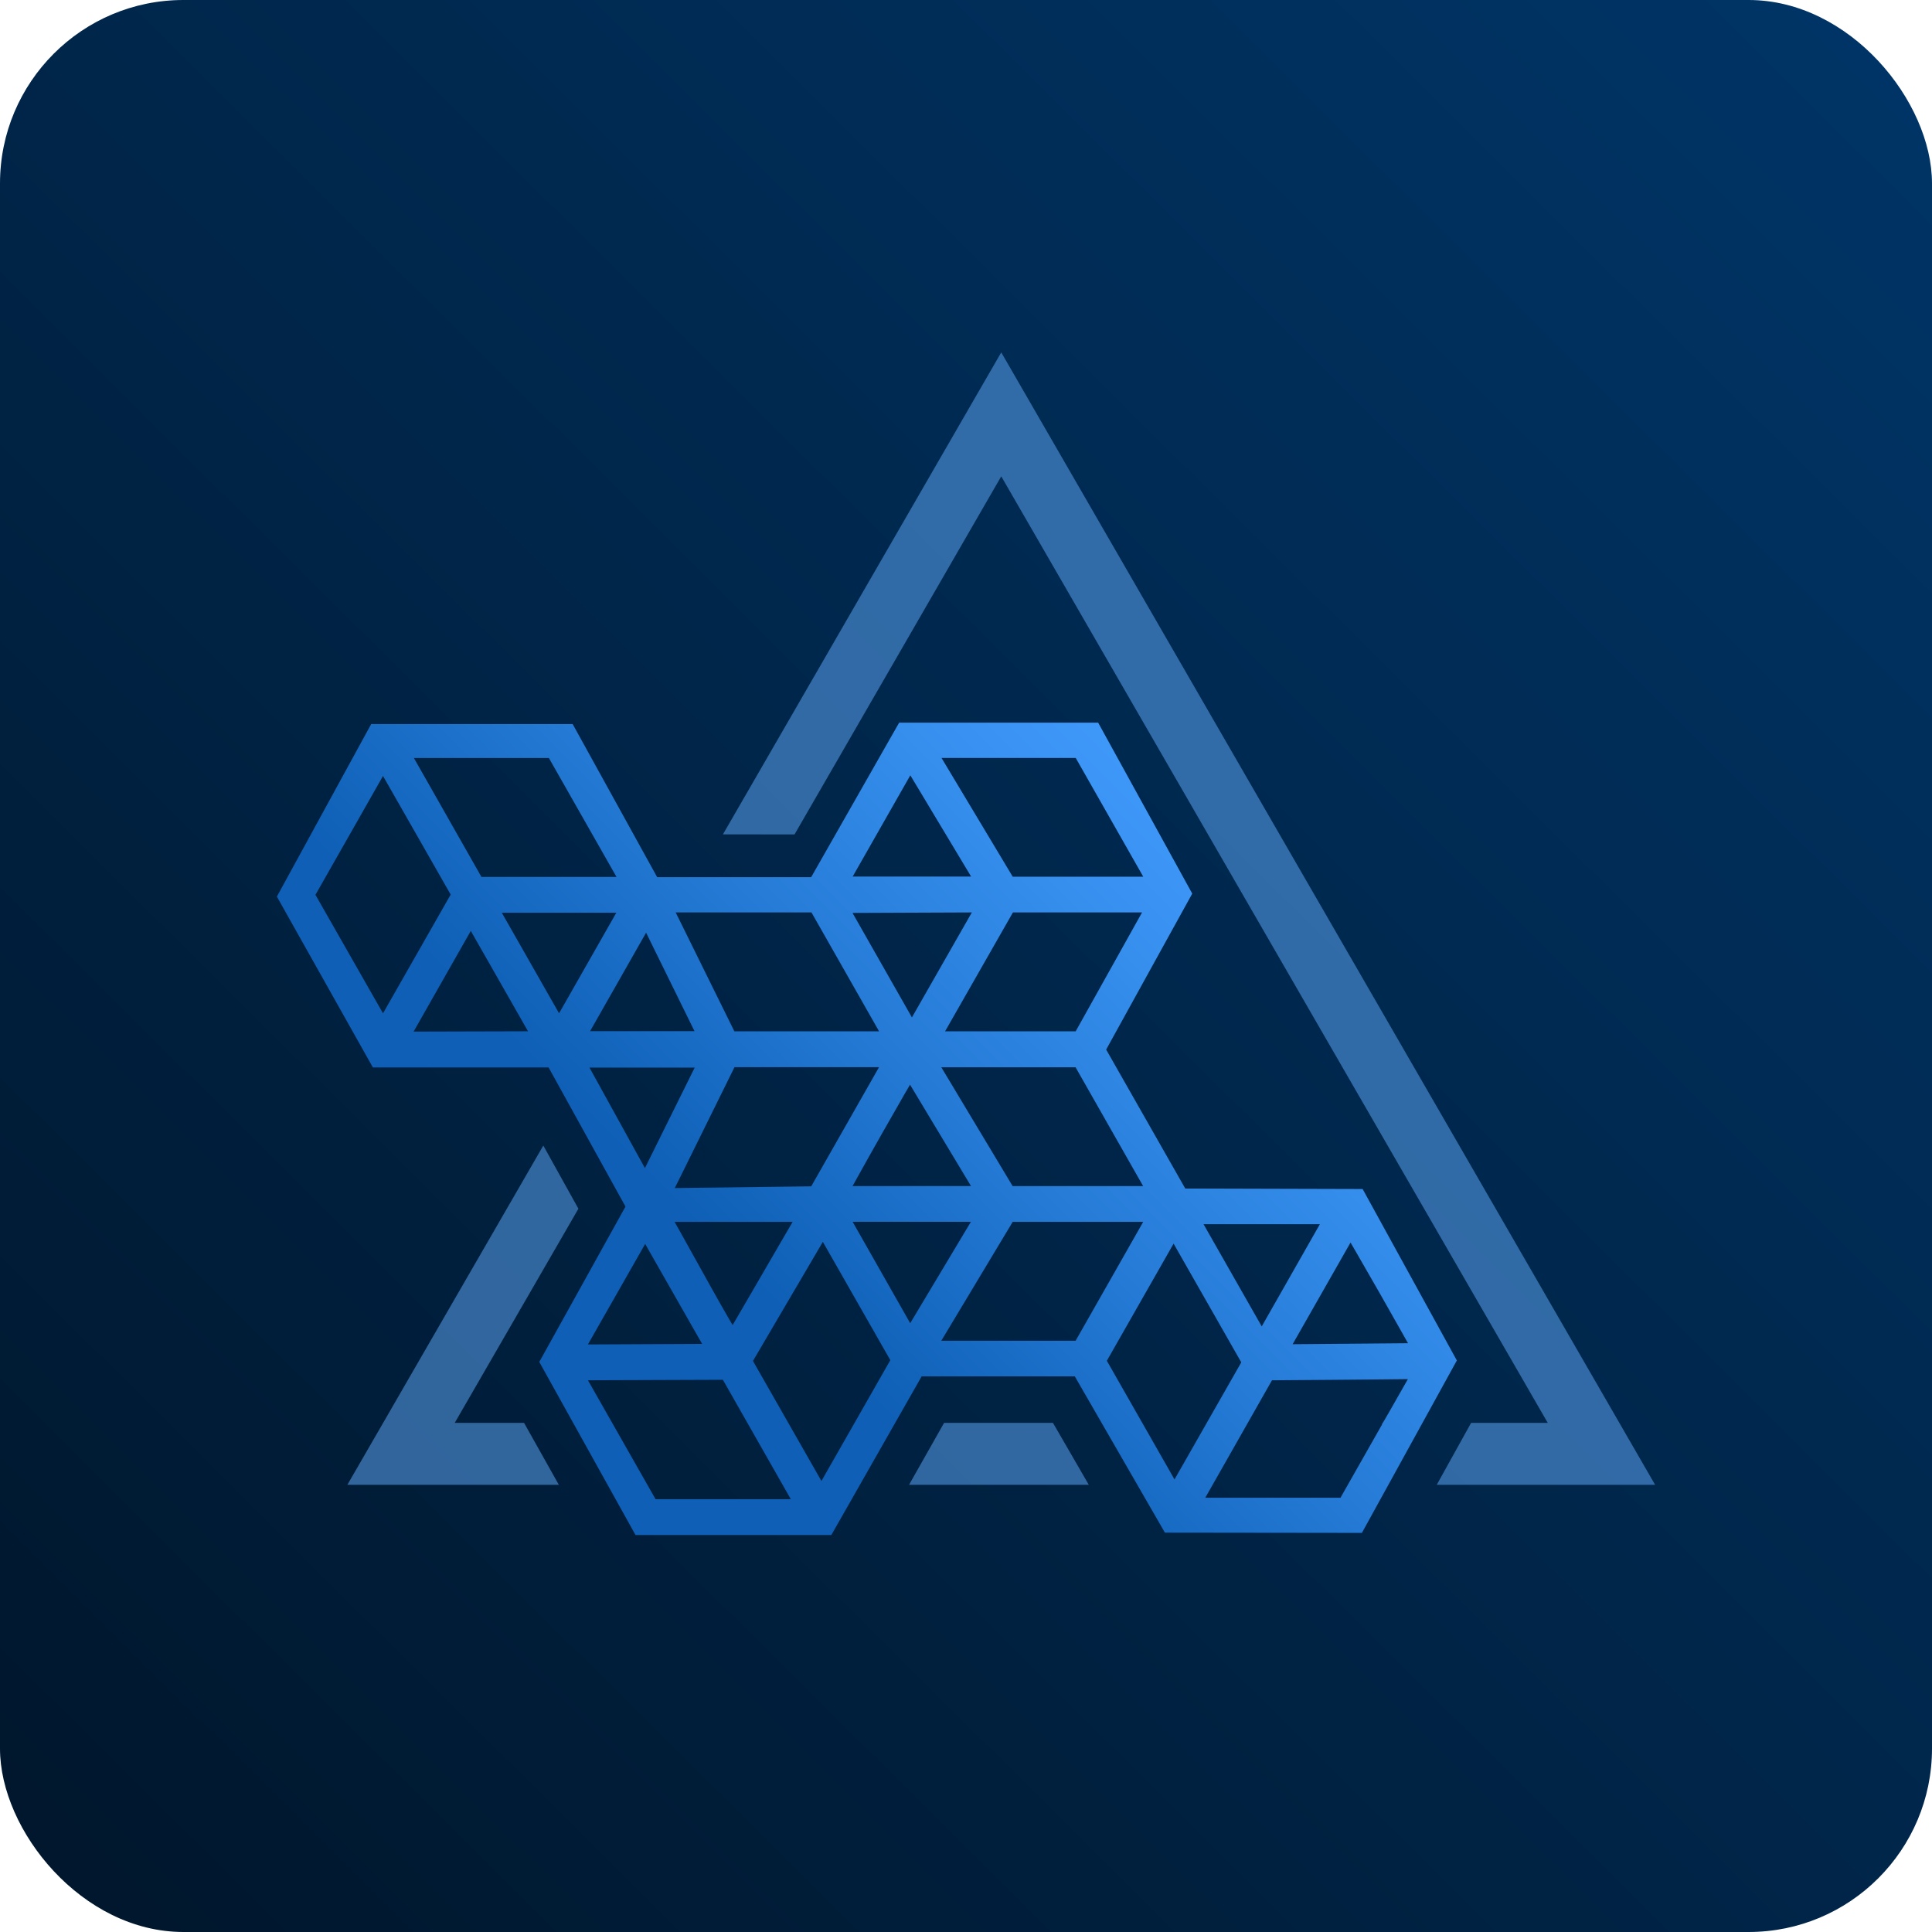 <?xml version="1.0" encoding="UTF-8"?>
<svg xmlns="http://www.w3.org/2000/svg" width="260" height="260" viewBox="0 0 260 260" fill="none">
  <rect width="260" height="260" rx="24.683" fill="url(#paint0_linear_13520_59539)"></rect>
  <path d="M85.524 206.576L72.574 183.283L84.175 162.376L73.824 143.649H50.178L37.26 120.66L49.955 97.441H77.066L88.437 118.044H109.163L121.003 97.252H147.784L160.447 120.257L148.862 141.247L159.509 159.948L183.378 160.014L196.057 183.085L183.279 206.288L156.769 206.255L144.641 185.224H124.031C124.031 185.224 113.269 204.148 111.878 206.576H85.508H85.524ZM79.123 185.751L88.223 201.754H106.423L97.282 185.685L79.131 185.751H79.123ZM188.019 185.611C186.636 185.628 185.312 185.644 183.987 185.652L179.124 185.693C176.607 185.718 174.081 185.734 171.563 185.751H171.176L170.987 186.088C168.724 190.087 166.453 194.086 164.174 198.084L162.2 201.557H180.4L180.589 201.219C182.383 198.043 184.201 194.859 186.011 191.667L185.945 191.7C186.143 191.428 186.439 190.902 187.007 189.914L189.467 185.595L188.027 185.611H188.019ZM101.33 183.151L110.545 199.302L119.818 183.044L110.734 167.123L101.33 183.151ZM148.953 183.126L158.061 199.097L167.046 183.34L157.938 167.362L148.953 183.126ZM79.115 180.929L94.493 180.855L93.925 179.868C93.925 179.868 89.688 172.43 87.548 168.678L86.824 167.403L79.115 180.938V180.929ZM173.965 180.897L189.483 180.765L188.932 179.786C187.146 176.593 184.184 171.41 182.333 168.217L181.749 167.214L173.957 180.897H173.965ZM126.664 180.436H144.748L153.848 164.433H136.282L126.672 180.436H126.664ZM169.802 178.494L177.619 164.753H161.969L169.794 178.494H169.802ZM91.341 165.42C91.926 166.457 92.641 167.757 93.415 169.147C94.986 171.978 96.764 175.186 98.014 177.334L98.59 178.321L99.166 177.342C100.441 175.162 106.086 165.436 106.086 165.436L106.67 164.433H90.782L91.341 165.428V165.42ZM122.484 178.083L130.662 164.424C130.662 164.424 126.458 164.424 124.952 164.424H114.741L122.492 178.074L122.484 178.083ZM91.58 158.328L90.807 159.883L109.171 159.652L118.296 143.616H98.845C98.845 143.616 93.95 153.539 91.58 158.328ZM136.274 159.619H153.84L153.272 158.624C150.491 153.736 147.71 148.857 144.938 143.97L144.748 143.633H126.68L136.274 159.619ZM121.9 146.94C120.04 150.157 117.07 155.398 115.284 158.624L114.733 159.619H115.869C120.419 159.611 124.96 159.611 129.494 159.611H130.671L122.467 145.969L121.9 146.948V146.94ZM86.791 157.2L93.489 143.674H79.329L86.791 157.2ZM55.666 138.828L71.06 138.786L63.358 125.276L55.657 138.836L55.666 138.828ZM127.182 138.795H144.757L153.692 122.791H136.315L127.182 138.795ZM98.829 138.795H118.304L109.204 122.791H90.93L98.829 138.795ZM79.411 138.77H93.464L86.948 125.515L79.411 138.77ZM114.725 122.857L122.722 136.919L130.786 122.791L114.725 122.857ZM42.452 120.422L51.543 136.367L60.651 120.389L51.543 104.427L42.452 120.422ZM75.24 136.359L82.941 122.833H67.53L75.231 136.359H75.24ZM64.79 118.011H82.966L73.865 102.008H55.698L64.79 118.011ZM136.29 117.986H153.857L144.765 102H126.705L136.29 117.986ZM114.75 117.962H130.687L122.508 104.336L114.75 117.962Z" fill="url(#paint1_linear_13520_59539)"></path>
  <path opacity="0.5" d="M127.05 191.486H141.703L146.525 199.821H122.335L127.05 191.486Z" fill="#62AEFF"></path>
  <path opacity="0.5" d="M77.839 162.664L61.194 191.486H70.525L75.206 199.821H46.746L73.116 154.165L77.839 162.664Z" fill="#62AEFF"></path>
  <path opacity="0.5" d="M197.974 191.486H208.292L134.743 64.102L106.925 112.293L97.29 112.284L134.743 47.424L222.74 199.821H193.35L197.974 191.486Z" fill="#62AEFF"></path>
  <defs>
    <linearGradient id="paint0_linear_13520_59539" x1="289.62" y1="-31.266" x2="-1.73608e-05" y2="260" gradientUnits="userSpaceOnUse">
      <stop stop-color="#00396F"></stop>
      <stop offset="1" stop-color="#00162B"></stop>
    </linearGradient>
    <linearGradient id="paint1_linear_13520_59539" x1="171.365" y1="97.121" x2="53.954" y2="214.54" gradientUnits="userSpaceOnUse">
      <stop offset="0.03" stop-color="#439EFF"></stop>
      <stop offset="0.16" stop-color="#3B94F4"></stop>
      <stop offset="0.39" stop-color="#267CD7"></stop>
      <stop offset="0.62" stop-color="#0E5FB5"></stop>
    </linearGradient>
  </defs>
</svg>
